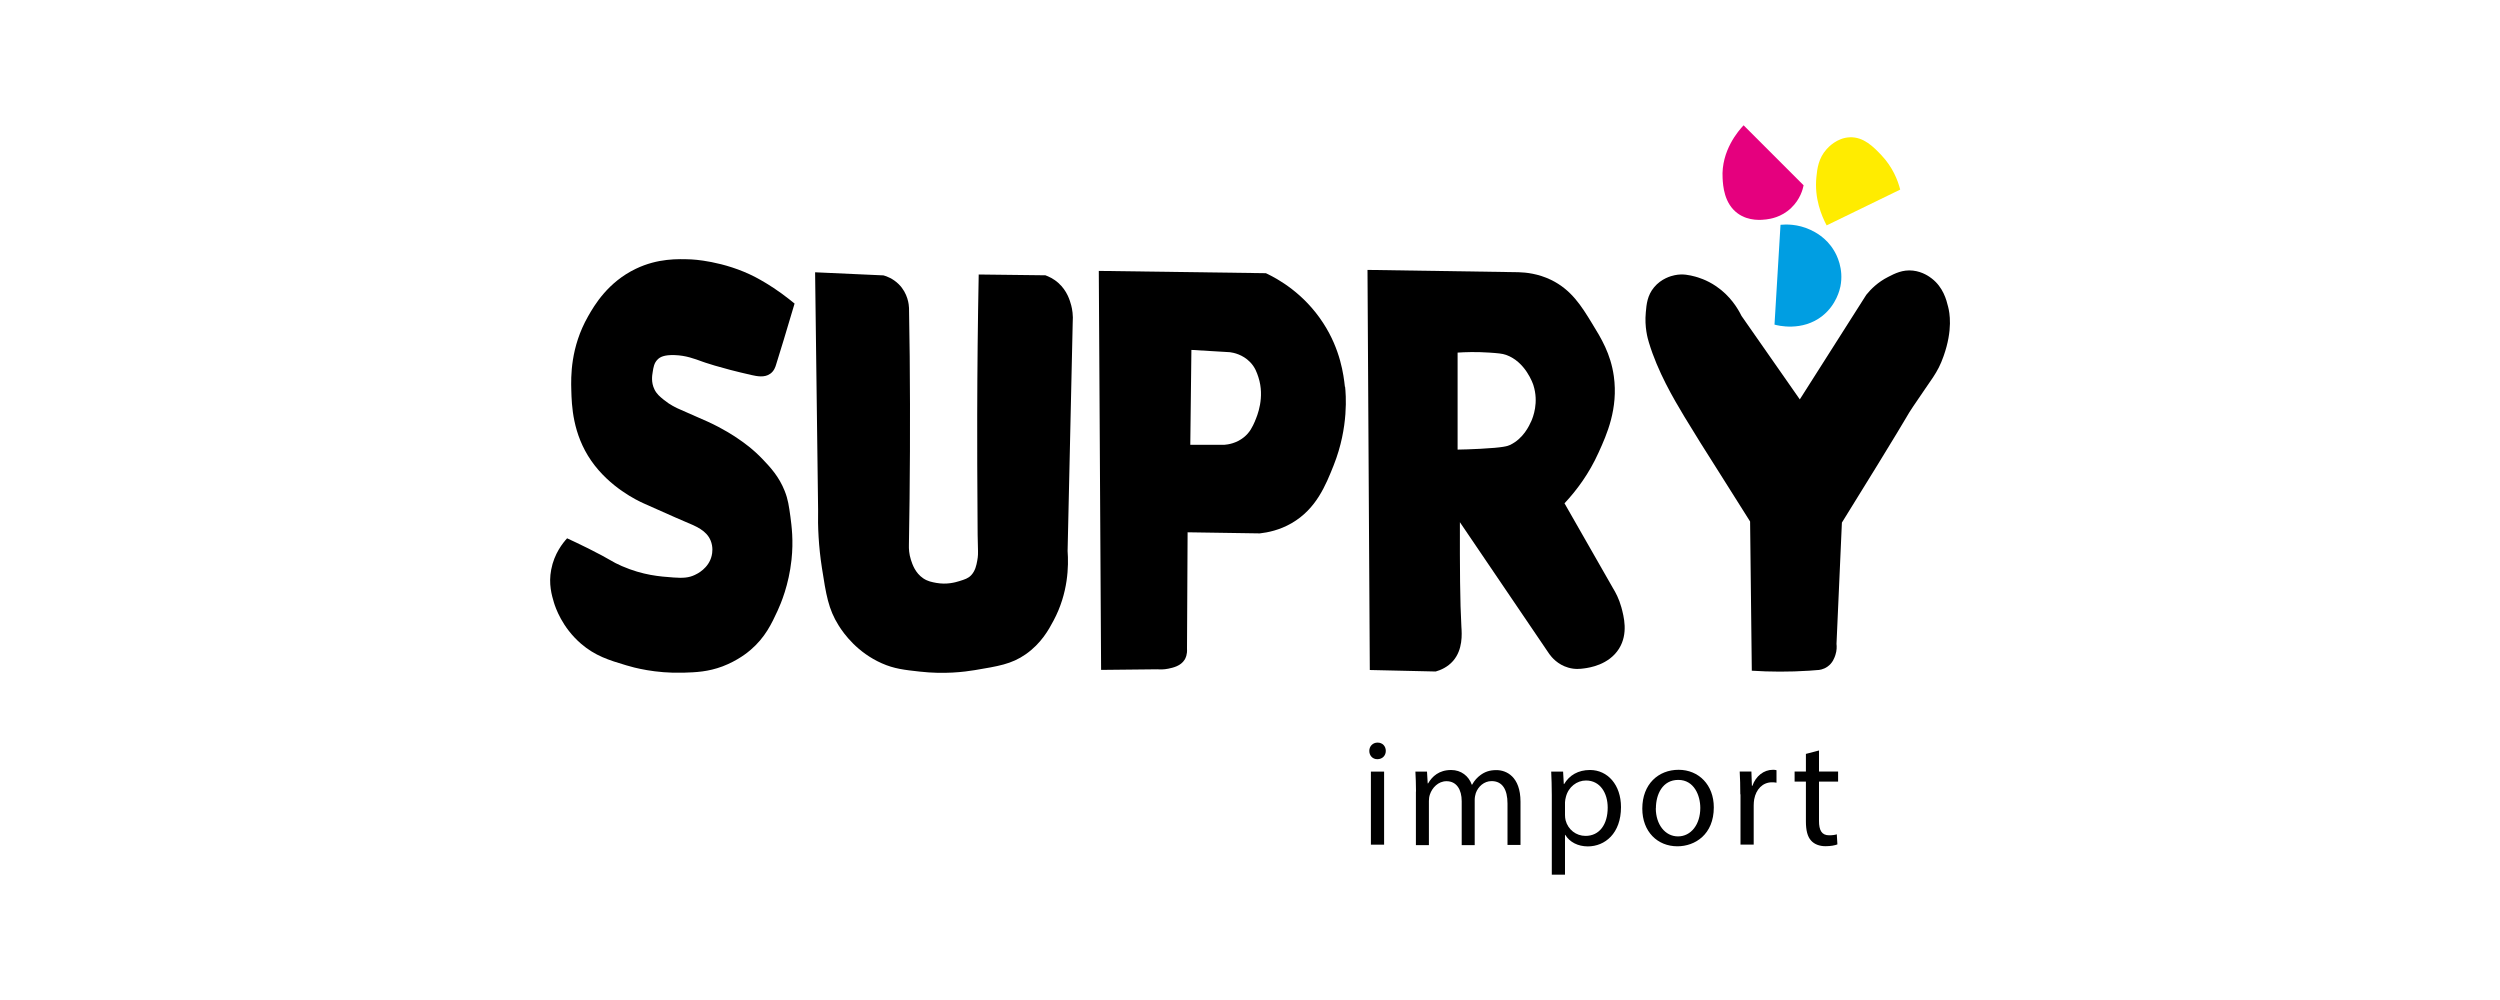 <?xml version="1.0" encoding="UTF-8"?><svg id="a" xmlns="http://www.w3.org/2000/svg" viewBox="0 0 250 100"><defs><style>.b{fill:#ffec00;}.c{fill:#009ee2;}.d{fill:#e5007e;}</style></defs><path d="M79.45,30.38c-.8,2.73-1.46,4.86-1.85,6.11-.06,.2-.19,.61-.57,.88-.57,.42-1.35,.25-1.85,.14-3.29-.74-4.92-1.34-4.92-1.34-.86-.31-1.66-.62-2.78-.66-1.07-.04-1.49,.2-1.72,.44-.35,.34-.42,.79-.49,1.25-.06,.35-.17,1.03,.17,1.73,.22,.46,.53,.72,.94,1.05,.65,.53,1.23,.8,1.68,.99,1.63,.73,2.18,.95,2.7,1.19,1.58,.72,2.68,1.46,2.96,1.65,.62,.42,1.57,1.08,2.59,2.16,.74,.78,1.59,1.69,2.16,3.13,.34,.85,.42,1.5,.57,2.56,.12,.92,.32,2.4,.11,4.32-.27,2.52-1.06,4.37-1.39,5.09-.6,1.3-1.24,2.67-2.7,3.92-.3,.26-1.29,1.07-2.81,1.65-1.45,.54-2.62,.59-3.92,.63-2.81,.08-4.96-.51-5.71-.74-1.74-.52-3.1-.94-4.52-2.16-1.92-1.66-2.56-3.65-2.7-4.09-.22-.74-.56-1.88-.28-3.32,.3-1.6,1.17-2.67,1.59-3.13,.5,.23,1.24,.58,2.13,1.02,2.36,1.18,2.28,1.3,3.35,1.76,2.13,.92,3.78,1.04,5.17,1.14,.94,.07,1.53,.03,2.13-.26,.2-.09,1.39-.65,1.68-1.93,.06-.24,.16-.86-.11-1.51-.42-1.01-1.44-1.42-2.59-1.9,0,0-1.21-.51-4.12-1.82-.62-.28-3.37-1.58-5.23-4.26-1.86-2.69-1.95-5.53-1.99-7.05-.04-1.34-.09-4.29,1.68-7.39,.63-1.11,1.98-3.41,4.77-4.75,2.21-1.06,4.22-.99,5.54-.94,0,0,3.26,.12,6.45,1.79,.51,.27,1.49,.82,2.59,1.62,.54,.39,.98,.75,1.31,1.02Z"/><path d="M81.51,27.22c.1,7.91,.2,15.82,.3,23.74-.04,1.73,.05,3.69,.38,5.82,.42,2.69,.64,4.12,1.67,5.76,.54,.87,1.9,2.72,4.32,3.79,1.24,.55,2.25,.66,3.79,.83,2.47,.28,4.45,.03,5.53-.15,2.29-.39,3.64-.58,5.08-1.59,1.54-1.08,2.29-2.44,2.78-3.37,1.47-2.75,1.51-5.46,1.4-6.95,.17-7.6,.34-15.21,.51-22.81,.06-.77-.05-1.38-.15-1.76-.13-.47-.4-1.45-1.29-2.24-.48-.43-.97-.64-1.29-.76l-6.67-.08c-.09,4.64-.14,9.34-.15,14.09,0,3.28,0,6.52,.03,9.74,0,1.66,.02,2.94,.05,3.82,0,.12,.02,.5-.08,.99-.08,.43-.19,1-.61,1.44-.3,.31-.62,.41-1.2,.59-.39,.12-1.23,.36-2.29,.17-.42-.08-.84-.15-1.29-.45-.82-.55-1.1-1.43-1.24-1.86-.19-.59-.21-1.11-.2-1.47,.11-6.19,.14-12.48,.08-18.87-.02-1.62-.04-3.23-.07-4.84-.01-.3-.1-1.46-1.03-2.38-.57-.56-1.19-.79-1.52-.88-2.28-.1-4.57-.21-6.85-.31Z"/><path d="M134.49,38.68c-.13-1.19-.44-3.71-2.16-6.36-1.93-2.99-4.53-4.43-5.74-5-5.57-.08-11.14-.15-16.71-.23l.23,39.9c1.88-.02,3.75-.04,5.63-.06,.26,.02,.64,.03,1.08-.06,.48-.1,1.25-.26,1.65-.91,.09-.15,.27-.51,.23-1.08,.02-3.88,.04-7.77,.06-11.65,2.41,.04,4.81,.08,7.22,.11,.79-.09,1.97-.32,3.18-1.02,2.46-1.42,3.41-3.79,4.21-5.8,1.53-3.85,1.21-7.16,1.14-7.84Zm-8.98,3.41c-.26,.59-.52,1.16-1.14,1.65-.74,.59-1.55,.71-1.93,.74h-3.41c.04-3.16,.08-6.33,.11-9.49,1.29,.08,2.58,.15,3.86,.23,.37,.05,1.26,.23,1.99,.97,.52,.52,.7,1.08,.85,1.53,.66,2.03-.12,3.87-.34,4.38Z"/><path d="M162.13,60.71c-.23-.84-.58-1.48-.83-1.89-1.62-2.83-3.23-5.66-4.85-8.49,1.22-1.3,2.46-2.97,3.41-5.08,.81-1.78,1.98-4.38,1.52-7.65-.32-2.23-1.25-3.76-2.2-5.3-1.02-1.67-2.04-3.33-4.09-4.32-1.27-.61-2.47-.74-3.26-.76-5.03-.08-10.05-.15-15.08-.23l.23,40.01c2.2,.05,4.4,.1,6.59,.15,.49-.14,1.19-.43,1.74-1.06,.98-1.13,.88-2.67,.83-3.41-.14-2.46-.16-5.96-.15-10.46,2.98,4.39,5.96,8.79,8.94,13.18,.23,.32,.84,1.06,1.89,1.36,.67,.2,1.22,.13,1.59,.08,.52-.07,2.46-.34,3.49-1.97,.95-1.52,.48-3.23,.23-4.17Zm-9.02-18.56c-.18,.4-.77,1.72-2.12,2.35-.21,.1-.61,.26-2.96,.38-.93,.05-1.71,.07-2.27,.08v-9.7c.75-.05,1.85-.09,3.18,0,.84,.06,1.27,.09,1.67,.23,1.94,.69,2.68,2.87,2.73,3.03,.55,1.73-.03,3.19-.23,3.64Z"/><path d="M175.01,52.15c.06,4.97,.11,9.95,.17,14.92,1.82,.12,3.74,.13,5.74,0,.26-.02,.51-.04,.77-.06,.23,0,.65-.06,1.05-.34,.54-.37,.71-.91,.8-1.17,.15-.46,.14-.86,.11-1.11,.18-4.04,.36-8.09,.54-12.13,1.45-2.33,2.66-4.3,3.57-5.78,3.42-5.57,2.82-4.73,3.56-5.84,1.84-2.77,2.43-3.29,3.04-5.03,.94-2.65,.6-4.36,.45-4.94-.17-.7-.5-1.94-1.62-2.81-.23-.18-.91-.69-1.9-.8-1.03-.11-1.81,.29-2.47,.63-1.03,.52-1.73,1.22-2.19,1.79-2.22,3.49-4.43,6.97-6.65,10.46-1.94-2.78-3.88-5.57-5.83-8.35-.37-.75-1.12-2-2.53-2.96-.98-.67-1.86-.9-2.1-.97-.58-.15-1.23-.31-2.05-.14-.35,.07-1.34,.33-2.07,1.22-.66,.8-.75,1.66-.82,2.5-.14,1.47,.19,2.62,.31,3.01,.88,2.92,2.45,5.59,3.55,7.42,1.13,1.87,1.94,3.15,3.67,5.88,1.24,1.96,2.24,3.56,2.9,4.6Z"/><path class="d" d="M180.36,18.53c-2-2-4-4-6-6-.5,.53-2.26,2.53-2.1,5.29,.04,.76,.15,2.53,1.51,3.52,1.12,.82,2.46,.65,2.87,.6,.36-.05,1.49-.2,2.47-1.14,.92-.87,1.18-1.9,1.25-2.27Z"/><path class="b" d="M182.66,22.54c2.45-1.19,4.91-2.39,7.36-3.58-.24-.94-.76-2.26-1.88-3.44-.76-.8-1.77-1.86-3.18-1.79-1.28,.06-2.13,1-2.3,1.19-.81,.9-.94,1.94-1.02,2.78-.22,2.14,.52,3.89,1.02,4.83Z"/><path class="c" d="M178.05,22.48c.52-.05,1.71-.1,3.01,.51,.42,.2,1.55,.75,2.33,2.05,.26,.42,1.01,1.82,.65,3.61-.06,.28-.39,1.81-1.79,2.93-2.03,1.62-4.53,.96-4.8,.88,.2-3.32,.4-6.65,.6-9.97Z"/><g><path d="M138.58,75.09c0,.45-.32,.83-.85,.83-.48,0-.8-.37-.8-.83,0-.46,.34-.83,.83-.83s.82,.36,.82,.83Zm-1.49,9.38v-7.31h1.32v7.31h-1.32Z"/><path d="M141.6,79.13c0-.76-.03-1.37-.06-1.97h1.16l.07,1.18h.04c.41-.7,1.09-1.34,2.31-1.34,.99,0,1.75,.6,2.06,1.47h.03c.23-.42,.52-.73,.82-.95,.44-.33,.92-.51,1.61-.51,.98,0,2.41,.63,2.41,3.17v4.31h-1.3v-4.13c0-1.42-.52-2.25-1.59-2.25-.76,0-1.35,.55-1.58,1.2-.06,.19-.11,.43-.11,.67v4.53h-1.3v-4.39c0-1.16-.51-2-1.52-2-.83,0-1.44,.66-1.66,1.33-.07,.2-.1,.43-.1,.65v4.41h-1.3v-5.34Z"/><path d="M155.18,79.54c0-.93-.03-1.69-.06-2.38h1.19l.07,1.25h.03c.53-.89,1.41-1.41,2.59-1.41,1.77,0,3.1,1.49,3.1,3.71,0,2.64-1.61,3.93-3.32,3.93-.98,0-1.82-.43-2.25-1.15h-.03v3.98h-1.32v-7.92Zm1.32,1.95c0,.19,.02,.37,.06,.54,.24,.93,1.05,1.56,1.99,1.56,1.41,0,2.22-1.16,2.22-2.83,0-1.46-.76-2.71-2.17-2.71-.91,0-1.76,.64-2.01,1.64-.04,.17-.09,.37-.09,.54v1.26Z"/><path d="M171.38,80.74c0,2.71-1.88,3.89-3.64,3.89-1.98,0-3.51-1.45-3.51-3.77,0-2.45,1.61-3.88,3.63-3.88s3.52,1.52,3.52,3.75Zm-5.8,.09c0,1.6,.92,2.81,2.22,2.81s2.23-1.19,2.23-2.85c0-1.24-.62-2.8-2.2-2.8s-2.24,1.45-2.24,2.84Z"/><path d="M174.03,79.43c0-.86-.02-1.6-.06-2.28h1.17l.05,1.43h.05c.34-.98,1.15-1.6,2.04-1.6,.14,0,.25,0,.37,.04v1.25c-.14-.03-.27-.04-.45-.04-.94,0-1.6,.71-1.78,1.7-.03,.19-.05,.4-.05,.62v3.91h-1.32v-5.03Z"/><path d="M181.9,75.05v2.1h1.91v1.01h-1.91v3.94c0,.91,.26,1.43,1.01,1.43,.34,0,.6-.04,.77-.1l.06,1.01c-.26,.1-.67,.18-1.19,.18-.61,0-1.12-.2-1.44-.56-.37-.4-.52-1.05-.52-1.91v-3.99h-1.13v-1.01h1.13v-1.76l1.3-.34Z"/></g></svg>